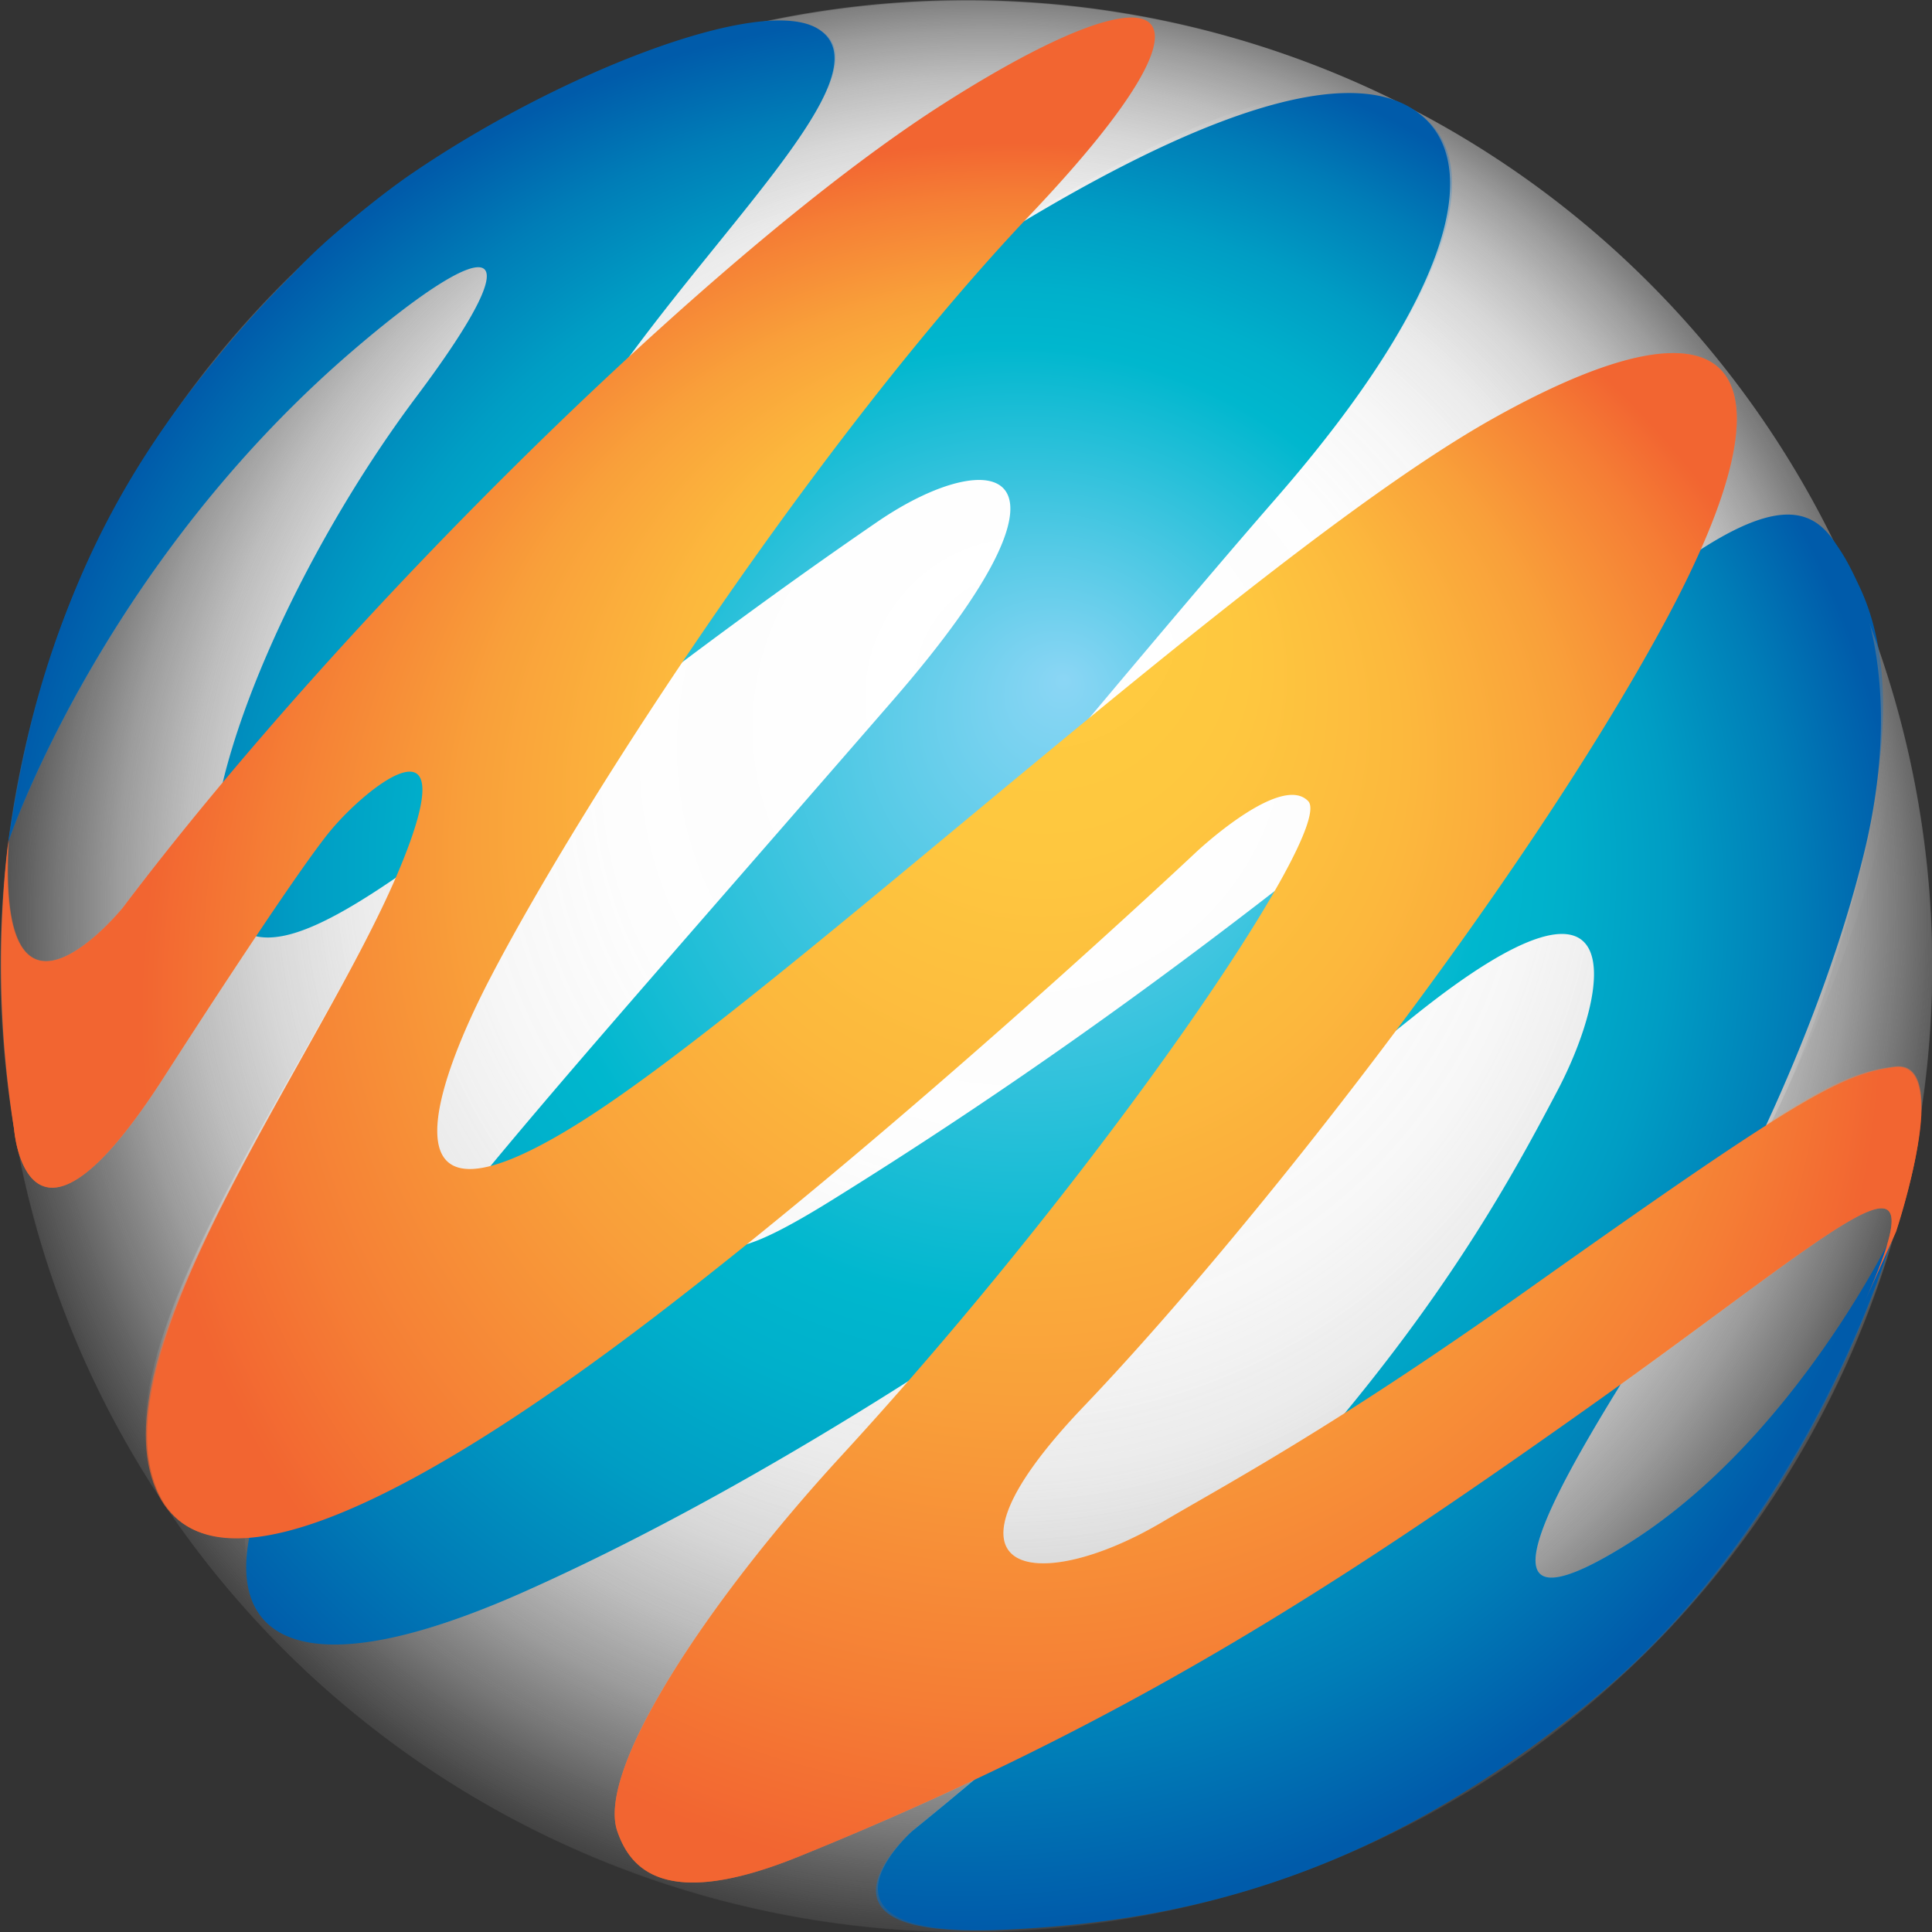 <svg xmlns="http://www.w3.org/2000/svg" xmlns:xlink="http://www.w3.org/1999/xlink" viewBox="0 0 300 300"><rect x="0" y="0" width="300" height="300" fill="#333333" stroke="none"/><defs><style>.a{isolation:isolate;}.b{fill:url(#a);}.c{fill:url(#b);}.d{fill:url(#c);}.e,.i{mix-blend-mode:multiply;}.e{fill:url(#d);}.f{fill:url(#e);}.g{fill:url(#f);}.h{fill:url(#g);}.i{fill:url(#h);}</style><radialGradient id="a" cx="2029.616" cy="969.337" fx="2061.39" fy="1008.43" r="174.576" gradientTransform="matrix(-0.624, -0.759, 0.759, -0.624, 681.416, 2295.085)" gradientUnits="userSpaceOnUse"><stop offset="0" stop-color="#fff"/><stop offset="0.364" stop-color="#fdfdfd" stop-opacity="0.993"/><stop offset="0.495" stop-color="#f6f6f6" stop-opacity="0.966"/><stop offset="0.588" stop-color="#ebebeb" stop-opacity="0.92"/><stop offset="0.664" stop-color="#dadada" stop-opacity="0.853"/><stop offset="0.728" stop-color="#c4c4c4" stop-opacity="0.767"/><stop offset="0.785" stop-color="#a9a9a9" stop-opacity="0.66"/><stop offset="0.837" stop-color="#898989" stop-opacity="0.533"/><stop offset="0.885" stop-color="#646464" stop-opacity="0.385"/><stop offset="0.929" stop-color="#393939" stop-opacity="0.216"/><stop offset="0.969" stop-color="#0c0c0c" stop-opacity="0.036"/><stop offset="0.976" stop-color="#030303" stop-opacity="0"/></radialGradient><radialGradient id="b" cx="149.724" cy="153.393" r="151.858" gradientTransform="translate(2.682 -0.046) scale(0.982 0.983)" gradientUnits="userSpaceOnUse"><stop offset="0" stop-color="#fff"/><stop offset="0.086" stop-color="#fff" stop-opacity="0.953"/><stop offset="0.241" stop-color="#fff" stop-opacity="0.829"/><stop offset="0.448" stop-color="#fff" stop-opacity="0.627"/><stop offset="0.699" stop-color="#fff" stop-opacity="0.348"/><stop offset="0.982" stop-color="#fff" stop-opacity="0"/></radialGradient><radialGradient id="c" cx="1552.105" cy="1383.932" fx="1527.577" fy="1341.185" r="151.215" gradientTransform="matrix(0.624, 0.759, -0.759, 0.624, 230.154, -1890.898)" gradientUnits="userSpaceOnUse"><stop offset="0" stop-color="#8bd6f5"/><stop offset="0.5" stop-color="#1cbbee"/><stop offset="0.585" stop-color="#1ab4e9"/><stop offset="0.709" stop-color="#14a1db"/><stop offset="0.855" stop-color="#0b81c5"/><stop offset="1" stop-color="#005baa"/></radialGradient><radialGradient id="d" cx="2019.495" cy="969.324" fx="2072.741" fy="1021.835" r="137.665" gradientTransform="matrix(-0.624, -0.759, 0.759, -0.624, 681.416, 2295.085)" gradientUnits="userSpaceOnUse"><stop offset="0.164" stop-color="#fd0"/><stop offset="0.806" stop-color="#f18021"/><stop offset="0.863" stop-color="#f17c21"/><stop offset="0.92" stop-color="#f17021"/><stop offset="0.977" stop-color="#f15c22"/><stop offset="0.982" stop-color="#f15a22"/></radialGradient><radialGradient id="e" cx="2029.575" cy="969.337" fx="2061.344" fy="1008.425" r="174.553" xlink:href="#a"/><radialGradient id="f" cx="149.305" cy="154.296" r="151.348" xlink:href="#b"/><radialGradient id="g" cx="1552.04" cy="1384.043" fx="1527.494" fy="1341.266" r="151.325" gradientTransform="matrix(0.624, 0.759, -0.759, 0.624, 230.154, -1890.898)" gradientUnits="userSpaceOnUse"><stop offset="0" stop-color="#8bd6f5"/><stop offset="0.5" stop-color="#00b7ce"/><stop offset="0.588" stop-color="#00b0cb"/><stop offset="0.715" stop-color="#009dc4"/><stop offset="0.866" stop-color="#007db7"/><stop offset="1" stop-color="#005baa"/></radialGradient><radialGradient id="h" cx="2019.51" cy="969.369" fx="2072.749" fy="1021.874" r="137.646" gradientTransform="matrix(-0.624, -0.759, 0.759, -0.624, 681.416, 2295.085)" gradientUnits="userSpaceOnUse"><stop offset="0.073" stop-color="#ffcc40"/><stop offset="0.233" stop-color="#fec73f"/><stop offset="0.428" stop-color="#fcb83d"/><stop offset="0.64" stop-color="#f9a03a"/><stop offset="0.864" stop-color="#f57e35"/><stop offset="1" stop-color="#f26531"/></radialGradient></defs><title>logo-main</title><g class="a"><path class="b" d="M54.751,34.164A149.984,149.984,0,1,1,34.212,245.3,149.95,149.95,0,0,1,54.751,34.164Z"/><path class="c" d="M295.221,165.753c-5.209.661-9.761,2.169-20.227,8.665,6.856-13.91,13.157-29.143,16.673-43.419,4.934-20.052.159-33.453-3.6-41.429-3.713-7.9-6.068-15.366-24.139-3.976,14.037-31.615,1.614-39.448-31.962-20.673-16.3,9.124-39.378,27.312-62.831,46.582,10.708-12.75,21.06-25.028,28.934-34.047C226.1,45.31,230.929,23.885,218.608,16.744c-10.351-5.995-28.817-1.72-58.629,16.593.009-.011.017-.025.026-.029,32.717-34.487,18.731-37.033-16.126-14.747-13.23,8.47-29.395,21.531-46.265,36.972,17.336-23.565,38.57-43.44,29.495-51-14.407-12-61.025,16.9-80.75,38.889C27.132,64.824,5.286,90.186,1.387,130.414c0,0,14.375-42.748,53.964-76.463,20.712-17.643,28.378-17.793,9.331,7.622C50.564,80.384,38.789,104.1,34.619,121.457c-5.5,6.59-10.738,13.118-15.564,19.506,0,0-19.8,24.3-17.769-10.652,0,0-2.669,18.78.909,45.078,0,0,1.972,24.75,22.973-7.678,0,0,7.431-11.6,14.613-22.338,4.832,1.058,11.941-2.418,21.66-9.064-11.542,26.766-43.571,68.321-38.2,90.72,2.069,8.611,6.175,13.131,15.39,11.545.142,13.642,11.092,22.5,42.938,8.312,16.518-7.346,40.453-21,60.059-33.158-3.608,4.159-7.264,8.294-10.97,12.314-20.885,22.716-38.084,48.81-34.8,58.32,1.965,5.7,7.22,12.414,28.124,3.944,9.655-3.925,18.642-7.858,27.165-11.868-3.107,2.617-6.215,5.229-9.536,7.924,0,0-19.116,16.746,13.373,15.168,30.081-1.456,63.152-12.76,94.961-38.951,34.789-28.641,44.838-69.376,44.838-69.376s-.887,5.139-5.605,11.856l5.605-11.856S304.475,164.572,295.221,165.753ZM76.212,181.018c-14.236,3.7-7.371-15.2.039-29.4,6.381-12.243,17.015-29.917,29.7-48.787,9.123-6.847,19.168-14.166,30.258-21.78,17.854-12.244,34.71-9.457,2.453,27.681C106.064,146.255,89.592,164.88,76.212,181.018Zm53.041,5.283c-6.043,3.763-10.111,5.853-13.125,6.8,35.334-28.491,69.643-60.808,69.643-60.808s13.132-12.359,17.371-7.88c1.177,1.242-.9,6.391-5.267,13.971A798.942,798.942,0,0,1,129.253,186.3Zm51.154,50.081c-19.488,11.5-37.439,8.525-12.126-17.985,13.257-13.883,31.229-35.312,48.532-58.453.986-.77,1.928-1.515,2.93-2.309,33.988-27.213,30.519-4.3,22.109,11.693a271.671,271.671,0,0,1-33.1,50.136C195.694,227.758,186.9,232.555,180.407,236.382ZM289.078,203.2c-7.526,10.71-20.25,26.393-36.017,36.337-23.408,14.75-14.775-2.925-1.41-24.558C288.17,188.708,301.77,175.131,289.078,203.2Z"/><path class="d" d="M1.286,130.823S15.762,87.666,55.351,53.951c20.712-17.643,28.378-17.793,9.331,7.622-20.76,27.668-36.522,66-30.339,78.994,8.712,18.328,39-16.4,101.867-59.521,17.854-12.244,34.71-9.457,2.453,27.681C87.685,167.416,76.1,179.885,54.194,208.9,28.1,243.409,32.452,268.9,81.879,246.886c35.577-15.835,81.755-44.331,137.864-89.251,33.988-27.213,30.519-4.3,22.109,11.693-11.635,22.13-32.407,59.974-100.241,115.034,0,0-19.116,16.849,13.373,15.271,30.081-1.455,60.843-9.725,92.652-35.917,34.79-28.641,46.479-72.448,46.479-72.448s-15.278,32-41.054,48.268c-26.72,16.831-11.693-8.559,4.462-33.9,11.589-18.186,25.345-47.5,31.872-73.989,4.936-20.052,3.13-32.535-.634-40.508-4.388-9.33-9.121-19.5-35.918,2.553-32.55,26.787-69.666,59.1-123.59,92.612-13.5,8.385-17.508,8.862-20.577,5.344-2.564-2.929.615-10.73,9.219-19.839,11.467-12.146,56.775-67.515,80.169-94.35,28.039-32.146,33.525-53.4,21.2-60.541-16.713-9.679-61.42,13.029-121.829,61.25C68.209,101.506,79.136,83,92.054,63.449,109.878,36.49,138.582,10.89,127.109,4.534,116.333-1.433,64.926,20.89,45.2,42.879,25.974,64.281,7.236,86.8,1.286,130.823Z"/><path class="e" d="M294.422,191.062s9.049-26.631-.2-25.45-15.4,5.14-57.161,34.76c-30.059,21.321-46.279,29.9-56.651,36.01-19.488,11.5-37.439,8.525-12.126-17.985s67.785-80.4,90.043-121.429,10.957-52.917-26.363-32.047S121.8,154.248,90.253,174.161c-31.555,19.9-23.19-4.953-14-22.548C90.786,123.756,127.3,67.8,160.005,33.308c32.717-34.487,18.731-37.033-16.126-14.747-34.842,22.305-90.031,76.368-124.824,122.4,0,0-19.7,24.4-17.668-10.549,0,0-2.975,18.471.808,44.975,0,0,1.972,24.75,22.973-7.678,0,0,20.2-31.561,26.19-38.772,5.992-7.192,21.641-19.4,10.091,7.36S17.87,205.9,23.243,228.312s39.01,6.34,78.707-24.063,83.821-71.96,83.821-71.96,13.132-12.359,17.371-7.88c4.225,4.458-32.448,58.086-72.482,101.633-20.885,22.716-38.084,48.81-34.8,58.32,1.965,5.7,7.22,12.414,28.124,3.944,50.485-20.479,82.809-41.471,122.942-69.952s55.4-44.439,42.131-15.106Z"/><path class="f" d="M54.638,34.362C118.6-18.267,213.226-9.268,265.845,54.711A149.982,149.982,0,1,1,54.638,34.362Z"/><path class="g" d="M294.219,165.612c-4.619.514-8.759,2.31-19.225,8.806,6.856-13.91,11.094-27.678,14.609-41.952,4.935-20.052,2.078-33.783-1.685-41.759-3.713-7.883-5.924-16.5-24-5.113,14.037-31.615,1.614-39.448-31.962-20.673-16.3,9.124-39.378,27.312-62.831,46.582,10.708-12.75,21.06-25.028,28.934-34.047C226.1,45.31,231.23,23.75,218.909,16.608c-10.349-6-29.118-1.584-58.93,16.729.009-.011.017-.025.026-.029,32.717-34.487,18.731-37.033-16.126-14.747-13.23,8.47-29.395,21.531-46.265,36.972,17.336-23.565,39.364-44.507,29.495-51C116.758-2.277,65.541,20.068,45.815,42.059c-19.226,21.4-36.835,39.2-44.5,88.687,0,0,14.452-43.08,54.041-76.8,20.712-17.643,28.378-17.793,9.331,7.622C50.564,80.384,38.789,104.1,34.619,121.457c-5.5,6.59-10.738,13.118-15.564,19.506,0,0-19.775,24.734-17.745-10.217a166.091,166.091,0,0,0,.885,44.643s1.972,24.75,22.973-7.678c0,0,7.431-11.6,14.613-22.338,4.832,1.058,11.941-2.418,21.66-9.064C49.9,163.075,17.666,205.5,23.038,227.9c2.07,8.61,7.437,11.6,14.979,10.673.142,13.642,9.554,23.58,41.4,9.389,16.52-7.346,42.608-22.08,62.214-34.235-3.608,4.159-7.264,8.294-10.97,12.314-20.885,22.716-38.084,48.81-34.8,58.32,1.965,5.7,7.22,12.414,28.124,3.944,9.655-3.925,18.642-7.858,27.165-11.868-3.107,2.617-6.215,5.229-9.536,7.924,0,0-18.5,16.951,13.989,15.373,30.081-1.455,62.536-12.965,94.345-39.156,34.789-28.641,44.274-69.311,44.274-69.311a63.975,63.975,0,0,1-5.041,11.791l5.605-11.856S303.489,164.58,294.219,165.612ZM76.212,181.018c-14.236,3.7-7.371-15.2.039-29.4,6.381-12.243,17.015-29.917,29.7-48.787,9.123-6.847,19.168-14.166,30.258-21.78,17.854-12.244,34.71-9.457,2.453,27.681C106.064,146.255,89.592,164.88,76.212,181.018Zm53.041,5.283c-6.043,3.763-10.111,5.853-13.125,6.8,35.334-28.491,69.643-60.808,69.643-60.808s13.132-12.359,17.371-7.88c1.177,1.242-.9,6.391-5.267,13.971A798.942,798.942,0,0,1,129.253,186.3Zm51.154,50.081c-19.488,11.5-37.439,8.525-12.126-17.985,13.257-13.883,31.229-35.312,48.532-58.453.986-.77,1.928-1.515,2.93-2.309,33.988-27.213,30.519-4.3,22.109,11.693a271.671,271.671,0,0,1-33.1,50.136C195.694,227.758,186.9,232.555,180.407,236.382ZM289.078,203.2c-7.526,10.71-20.25,26.393-36.017,36.337-23.408,14.75-14.775-2.925-1.41-24.558C288.17,188.708,301.77,175.131,289.078,203.2Z"/><path class="h" d="M1.31,130.592S15.762,87.666,55.351,53.951c20.712-17.643,28.378-17.793,9.331,7.622-20.76,27.668-36.522,66-30.339,78.994,8.712,18.328,39-16.4,101.867-59.521,17.854-12.244,34.71-9.457,2.453,27.681C87.685,167.416,76.1,179.885,54.194,208.9c-26.09,34.514-22.306,60.317,27.122,38.3,35.576-15.835,82.318-44.639,138.427-89.559,33.988-27.213,30.519-4.3,22.109,11.693-11.635,22.13-32.407,59.974-100.241,115.034,0,0-18.844,16.809,14.605,15.27,30.084-1.384,59.1-9.416,90.905-35.609,34.79-28.64,46.994-72.859,46.994-72.859s-15.278,32.106-41.054,48.372c-26.72,16.831-11.693-8.559,4.462-33.9,11.589-18.186,25.345-46.473,31.872-72.962,4.936-20.054,2.223-34.925-1.54-42.895-4.388-9.33-8.215-18.137-35.012,3.913-32.55,26.787-69.666,59.1-123.59,92.612-13.5,8.385-17.508,8.862-20.577,5.344-2.564-2.929.615-10.73,9.219-19.839,11.467-12.146,56.775-67.515,80.169-94.35,28.039-32.146,33.113-53.7,20.792-60.848-16.714-9.68-61.01,13.336-121.419,61.557C68.209,101.506,79.136,83,92.054,63.449c17.824-26.959,46.064-51.8,35.055-58.915C118.424-1.079,86.1,11.518,62.833,27.716a135.493,135.493,0,0,0-17.121,14.6,157.336,157.336,0,0,0-12.236,13.47C19.026,73.414,6.7,94.552,1.31,130.592Z"/><path class="i" d="M294.422,191.268s8.939-26.795-.307-25.555c-8.415,1.129-15.3,5.039-57.057,34.659-30.059,21.321-46.279,29.9-56.651,36.01-19.488,11.5-37.439,8.525-12.126-17.985s67.785-80.4,90.043-121.429,10.957-52.917-26.363-32.047S121.8,154.248,90.253,174.161c-31.555,19.9-23.19-4.953-14-22.548C90.786,123.756,127.3,67.8,160.005,33.308,192.722-1.179,181.069-5.986,146.211,16.3,111.37,38.6,53.848,94.929,19.055,140.963c0,0-19.775,24.428-17.745-10.525a161.82,161.82,0,0,0,.885,44.951s1.972,24.75,22.973-7.678c0,0,20.2-31.561,26.19-38.772,5.992-7.192,21.641-19.4,10.091,7.36s-43.374,69.706-38,92.116,38.806,6.237,78.5-24.166,83.821-71.96,83.821-71.96,13.132-12.359,17.371-7.88c4.225,4.458-32.448,58.086-72.482,101.633-20.885,22.716-38.084,48.81-34.8,58.32,1.965,5.7,7.22,12.414,28.124,3.944,50.485-20.479,82.809-41.471,122.942-69.952s55.4-44.439,42.131-15.106Z"/></g></svg>